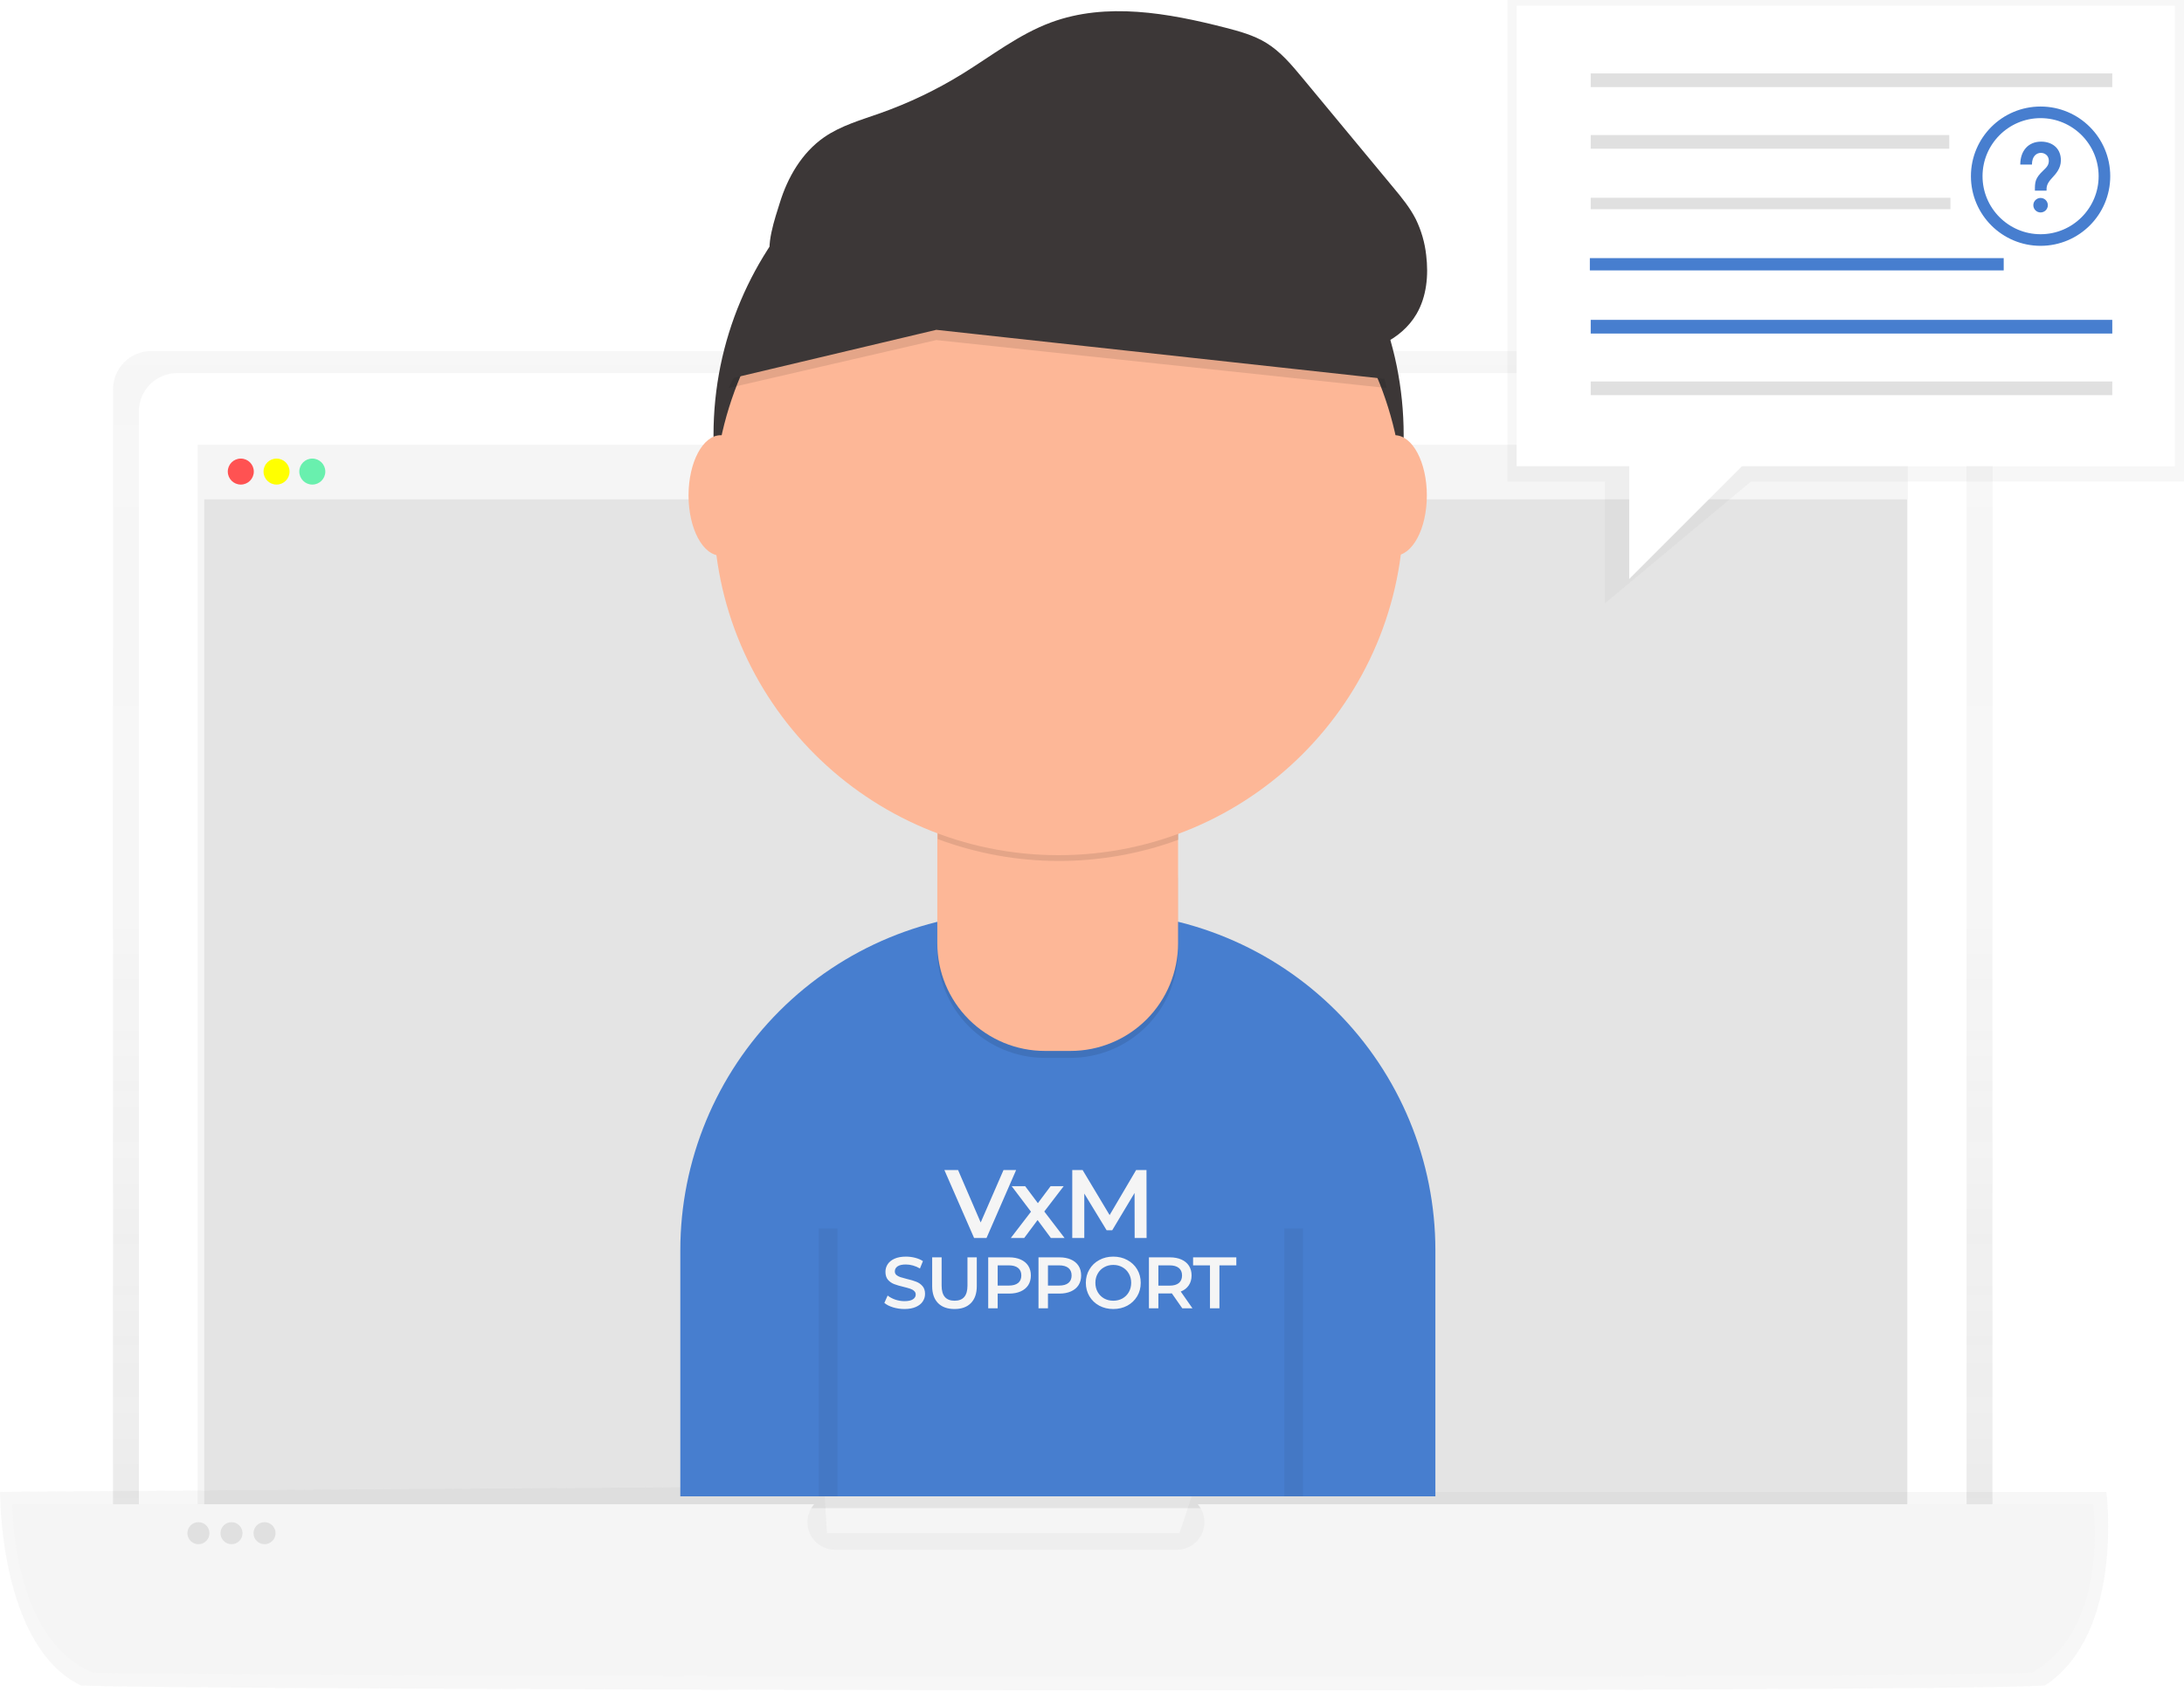 <svg width="466" height="361" viewBox="0 0 466 361" fill="none" xmlns="http://www.w3.org/2000/svg">
<g opacity="0.8">
<path opacity="0.8" d="M425.135 342.456H24.109V83.078C24.109 80.909 24.971 78.828 26.505 77.294C28.039 75.76 30.12 74.898 32.289 74.898H416.956C419.125 74.898 421.206 75.76 422.74 77.294C424.274 78.828 425.135 80.909 425.135 83.078V342.456Z" fill="url(#paint0_linear)"/>
</g>
<path d="M37.794 79.61H411.428C413.597 79.61 415.678 80.472 417.212 82.006C418.746 83.54 419.608 85.62 419.608 87.79V342.456H29.635V87.795C29.633 85.628 30.492 83.549 32.022 82.015C33.551 80.48 35.627 79.615 37.794 79.61Z" fill="white"/>
<path d="M407.053 94.903H42.19V334.22H407.053V94.903Z" fill="#F5F5F5"/>
<path opacity="0.8" d="M406.901 106.521H43.586V321.831H406.901V106.521Z" fill="#E0E0E0"/>
<path d="M406.901 95.08H43.586V106.521H406.901V95.08Z" fill="#F5F5F5"/>
<path d="M51.379 103.404C52.911 103.404 54.154 102.162 54.154 100.629C54.154 99.097 52.911 97.855 51.379 97.855C49.846 97.855 48.603 99.097 48.603 100.629C48.603 102.162 49.846 103.404 51.379 103.404Z" fill="#FF5252"/>
<path d="M59.005 103.404C60.538 103.404 61.78 102.162 61.78 100.629C61.78 99.097 60.538 97.855 59.005 97.855C57.473 97.855 56.23 99.097 56.23 100.629C56.23 102.162 57.473 103.404 59.005 103.404Z" fill="#FFFF00"/>
<path d="M66.636 103.404C68.169 103.404 69.411 102.162 69.411 100.629C69.411 99.097 68.169 97.855 66.636 97.855C65.104 97.855 63.861 99.097 63.861 100.629C63.861 102.162 65.104 103.404 66.636 103.404Z" fill="#69F0AE"/>
<g opacity="0.8">
<path opacity="0.8" d="M436.355 359.655C414.031 361.348 30.659 360.69 17.266 359.655C-0.295 351.19 0.026 318.346 0.026 318.346L175.844 317.171L176.434 327.168H251.669L254.609 318.367H449.448C449.448 318.367 453.321 348.477 436.355 359.655Z" fill="url(#paint1_linear)"/>
</g>
<path d="M446.595 320.992H255.556C256.292 321.843 256.768 322.888 256.926 324.002C257.085 325.116 256.92 326.252 256.45 327.275C255.981 328.297 255.227 329.163 254.279 329.77C253.331 330.376 252.229 330.697 251.104 330.694H178.168C177.042 330.697 175.94 330.376 174.992 329.77C174.044 329.163 173.291 328.297 172.821 327.275C172.352 326.252 172.187 325.116 172.345 324.002C172.504 322.888 172.979 321.843 173.715 320.992H2.645C2.645 320.992 2.35 349.513 19.699 356.885C32.926 357.765 411.613 358.356 433.663 356.885C450.442 347.157 446.595 320.992 446.595 320.992Z" fill="#F5F5F5"/>
<path d="M42.339 329.519C43.637 329.519 44.689 328.466 44.689 327.168C44.689 325.87 43.637 324.818 42.339 324.818C41.041 324.818 39.988 325.87 39.988 327.168C39.988 328.466 41.041 329.519 42.339 329.519Z" fill="#E0E0E0"/>
<path d="M49.395 329.519C50.694 329.519 51.746 328.466 51.746 327.168C51.746 325.87 50.694 324.818 49.395 324.818C48.097 324.818 47.045 325.87 47.045 327.168C47.045 328.466 48.097 329.519 49.395 329.519Z" fill="#E0E0E0"/>
<path d="M56.446 329.519C57.744 329.519 58.797 328.466 58.797 327.168C58.797 325.87 57.744 324.818 56.446 324.818C55.148 324.818 54.096 325.87 54.096 327.168C54.096 328.466 55.148 329.519 56.446 329.519Z" fill="#E0E0E0"/>
<path d="M217.38 194.585H234.046C253.2 194.585 271.57 202.194 285.114 215.738C298.658 229.283 306.268 247.652 306.268 266.807V319.309H145.158V266.807C145.158 247.652 152.767 229.283 166.312 215.738C179.856 202.194 198.226 194.585 217.38 194.585Z" fill="#477ECF"/>
<path d="M225.87 166.504C266.535 166.504 299.501 133.539 299.501 92.874C299.501 52.209 266.535 19.244 225.87 19.244C185.206 19.244 152.24 52.209 152.24 92.874C152.24 133.539 185.206 166.504 225.87 166.504Z" fill="#3C3737"/>
<path opacity="0.1" d="M215.031 173.141H236.325C240.306 173.141 244.125 174.723 246.941 177.539C249.757 180.354 251.338 184.173 251.338 188.155V202.786C251.338 208.874 248.92 214.713 244.615 219.018C240.31 223.323 234.471 225.741 228.383 225.741H222.952C216.864 225.741 211.025 223.323 206.72 219.018C202.415 214.713 199.996 208.874 199.996 202.786V188.176C199.996 184.194 201.578 180.375 204.394 177.559C207.209 174.744 211.028 173.162 215.01 173.162L215.031 173.141Z" fill="black"/>
<path d="M199.996 171.64H251.364V201.305C251.364 207.393 248.946 213.232 244.641 217.537C240.336 221.842 234.497 224.261 228.409 224.261H222.952C216.864 224.261 211.025 221.842 206.72 217.537C202.415 213.232 199.996 207.393 199.996 201.305V171.64Z" fill="#FDB797"/>
<path opacity="0.1" d="M200.088 179.048C216.644 185.233 234.867 185.283 251.456 179.188V172.882H200.088V179.048Z" fill="black"/>
<path d="M225.87 182.486C266.535 182.486 299.501 149.521 299.501 108.856C299.501 68.191 266.535 35.226 225.87 35.226C185.206 35.226 152.24 68.191 152.24 108.856C152.24 149.521 185.206 182.486 225.87 182.486Z" fill="#FDB797"/>
<path opacity="0.1" d="M155.477 82.794L199.777 72.566L295.882 82.794C295.882 82.794 283.897 26.098 230.815 29.686C177.733 33.274 155.477 82.794 155.477 82.794Z" fill="black"/>
<path d="M155.477 80.889L199.777 70.381L295.882 80.889C295.882 80.889 283.897 24.193 230.815 27.807C177.733 31.421 155.477 80.889 155.477 80.889Z" fill="#3C3737"/>
<path d="M153.764 118.563C157.546 118.563 160.613 112.813 160.613 105.719C160.613 98.625 157.546 92.874 153.764 92.874C149.981 92.874 146.914 98.625 146.914 105.719C146.914 112.813 149.981 118.563 153.764 118.563Z" fill="#FDB797"/>
<path d="M297.596 118.563C301.378 118.563 304.445 112.813 304.445 105.719C304.445 98.625 301.378 92.874 297.596 92.874C293.813 92.874 290.746 98.625 290.746 105.719C290.746 112.813 293.813 118.563 297.596 118.563Z" fill="#FDB797"/>
<path d="M166.375 43.323C168.057 37.825 171.117 32.57 175.838 29.292C179.426 26.802 183.718 25.606 187.834 24.146C193.924 21.988 199.769 19.193 205.271 15.806C211.515 11.959 217.38 7.326 224.256 4.784C236.086 0.409 249.262 2.775 261.475 5.912C264.482 6.684 267.527 7.522 270.177 9.148C273.247 11.027 275.603 13.854 277.902 16.624L297.285 40.004C299.061 42.142 300.847 44.306 302.1 46.791C303.269 49.199 304.015 51.789 304.306 54.449C304.823 58.735 304.419 63.281 302.235 67.013C298.957 72.61 292.201 75.421 285.725 75.68C279.248 75.939 272.89 74.06 266.667 72.237C246.6 66.361 226.285 60.884 205.473 58.445C195.144 57.171 184.721 56.833 174.332 57.436C171.07 57.648 166.763 59.144 164.78 55.82C163.066 52.937 165.489 46.212 166.375 43.323Z" fill="#3C3737"/>
<path opacity="0.05" d="M176.697 262.143V319.309" stroke="black" stroke-width="4" stroke-miterlimit="10"/>
<path opacity="0.05" d="M276.018 262.143V319.309" stroke="black" stroke-width="4" stroke-miterlimit="10"/>
<g opacity="0.8">
<path opacity="0.8" d="M466 102.752H373.607L342.425 128.752V102.752H321.639V0H466V102.752Z" fill="url(#paint2_linear)"/>
</g>
<path d="M464.043 1.222H323.596V99.48H464.043V1.222Z" fill="white"/>
<path d="M450.696 15.666H339.412V18.586H450.696V15.666Z" fill="#E0E0E0"/>
<path d="M415.921 28.816H339.412V31.736H415.921V28.816Z" fill="#E0E0E0"/>
<path d="M416.165 42.201H339.412V44.642H416.165V42.201Z" fill="#E0E0E0"/>
<path d="M427.53 55.081H339.227V57.703H427.53V55.081Z" fill="#477ECF"/>
<path d="M450.696 68.256H339.412V71.176H450.696V68.256Z" fill="#477ECF"/>
<path d="M450.696 81.406H339.412V84.326H450.696V81.406Z" fill="#E0E0E0"/>
<path d="M347.623 97.57V123.559L376.206 94.971L347.623 97.57Z" fill="white"/>
<g filter="url(#filter0_d)">
<path d="M216.808 244.506L210.492 259H207.842L201.506 244.506H204.425L209.25 255.687L214.116 244.506H216.808ZM224.227 259L221.39 255.169L218.533 259H215.675L219.982 253.389L215.862 247.943H218.74L221.452 251.567L224.165 247.943H226.96L222.819 253.347L227.146 259H224.227ZM242.101 259L242.08 249.392L237.318 257.344H236.117L231.355 249.517V259H228.787V244.506H231.003L236.759 254.113L242.411 244.506H244.627L244.648 259H242.101ZM192.981 274.155C192.143 274.155 191.33 274.036 190.543 273.798C189.767 273.56 189.151 273.244 188.695 272.851L189.394 271.282C189.839 271.634 190.383 271.924 191.025 272.152C191.677 272.369 192.329 272.478 192.981 272.478C193.789 272.478 194.389 272.349 194.783 272.09C195.186 271.831 195.388 271.489 195.388 271.065C195.388 270.754 195.274 270.501 195.047 270.304C194.829 270.097 194.55 269.936 194.208 269.823C193.866 269.709 193.401 269.579 192.81 269.434C191.982 269.238 191.309 269.041 190.792 268.844C190.284 268.648 189.844 268.342 189.472 267.928C189.109 267.504 188.928 266.934 188.928 266.22C188.928 265.619 189.089 265.076 189.409 264.589C189.741 264.092 190.233 263.699 190.885 263.409C191.547 263.119 192.355 262.974 193.307 262.974C193.97 262.974 194.622 263.057 195.264 263.223C195.906 263.388 196.46 263.626 196.926 263.937L196.289 265.505C195.813 265.226 195.316 265.014 194.798 264.869C194.281 264.724 193.778 264.651 193.292 264.651C192.495 264.651 191.899 264.786 191.506 265.055C191.123 265.324 190.931 265.681 190.931 266.127C190.931 266.437 191.04 266.691 191.257 266.888C191.485 267.084 191.77 267.24 192.112 267.353C192.453 267.467 192.919 267.597 193.509 267.742C194.317 267.928 194.979 268.125 195.497 268.332C196.015 268.528 196.455 268.834 196.817 269.248C197.19 269.662 197.376 270.221 197.376 270.925C197.376 271.526 197.21 272.069 196.879 272.556C196.558 273.042 196.066 273.431 195.404 273.72C194.741 274.01 193.934 274.155 192.981 274.155ZM203.664 274.155C202.163 274.155 200.993 273.736 200.154 272.897C199.316 272.048 198.897 270.837 198.897 269.264V263.129H200.915V269.186C200.915 271.319 201.837 272.385 203.68 272.385C205.512 272.385 206.428 271.319 206.428 269.186V263.129H208.416V269.264C208.416 270.837 207.997 272.048 207.158 272.897C206.33 273.736 205.165 274.155 203.664 274.155ZM215.328 263.129C216.27 263.129 217.088 263.285 217.781 263.595C218.485 263.906 219.024 264.351 219.396 264.931C219.769 265.511 219.955 266.199 219.955 266.996C219.955 267.783 219.769 268.472 219.396 269.062C219.024 269.641 218.485 270.087 217.781 270.397C217.088 270.708 216.27 270.863 215.328 270.863H212.874V274H210.855V263.129H215.328ZM215.234 269.155C216.114 269.155 216.782 268.968 217.238 268.596C217.693 268.223 217.921 267.69 217.921 266.996C217.921 266.303 217.693 265.769 217.238 265.397C216.782 265.024 216.114 264.838 215.234 264.838H212.874V269.155H215.234ZM226.056 263.129C226.998 263.129 227.816 263.285 228.509 263.595C229.213 263.906 229.752 264.351 230.124 264.931C230.497 265.511 230.683 266.199 230.683 266.996C230.683 267.783 230.497 268.472 230.124 269.062C229.752 269.641 229.213 270.087 228.509 270.397C227.816 270.708 226.998 270.863 226.056 270.863H223.602V274H221.583V263.129H226.056ZM225.962 269.155C226.842 269.155 227.51 268.968 227.966 268.596C228.421 268.223 228.649 267.69 228.649 266.996C228.649 266.303 228.421 265.769 227.966 265.397C227.51 265.024 226.842 264.838 225.962 264.838H223.602V269.155H225.962ZM237.541 274.155C236.433 274.155 235.434 273.917 234.544 273.441C233.653 272.954 232.955 272.287 232.447 271.438C231.94 270.578 231.686 269.621 231.686 268.565C231.686 267.509 231.94 266.556 232.447 265.707C232.955 264.848 233.653 264.18 234.544 263.704C235.434 263.217 236.433 262.974 237.541 262.974C238.649 262.974 239.648 263.217 240.538 263.704C241.428 264.18 242.127 264.843 242.635 265.692C243.142 266.541 243.396 267.498 243.396 268.565C243.396 269.631 243.142 270.589 242.635 271.438C242.127 272.287 241.428 272.954 240.538 273.441C239.648 273.917 238.649 274.155 237.541 274.155ZM237.541 272.385C238.266 272.385 238.918 272.224 239.498 271.904C240.077 271.572 240.533 271.117 240.864 270.537C241.196 269.947 241.361 269.289 241.361 268.565C241.361 267.84 241.196 267.188 240.864 266.608C240.533 266.018 240.077 265.562 239.498 265.241C238.918 264.91 238.266 264.744 237.541 264.744C236.816 264.744 236.164 264.91 235.584 265.241C235.004 265.562 234.549 266.018 234.218 266.608C233.886 267.188 233.721 267.84 233.721 268.565C233.721 269.289 233.886 269.947 234.218 270.537C234.549 271.117 235.004 271.572 235.584 271.904C236.164 272.224 236.816 272.385 237.541 272.385ZM252.26 274L250.039 270.816C249.946 270.827 249.806 270.832 249.62 270.832H247.166V274H245.147V263.129H249.62C250.562 263.129 251.38 263.285 252.073 263.595C252.777 263.906 253.316 264.351 253.688 264.931C254.061 265.511 254.247 266.199 254.247 266.996C254.247 267.814 254.046 268.518 253.642 269.108C253.248 269.698 252.679 270.138 251.934 270.428L254.434 274H252.26ZM252.213 266.996C252.213 266.303 251.985 265.769 251.53 265.397C251.074 265.024 250.407 264.838 249.527 264.838H247.166V269.17H249.527C250.407 269.17 251.074 268.984 251.53 268.611C251.985 268.228 252.213 267.69 252.213 266.996ZM258.171 264.838H254.569V263.129H263.793V264.838H260.19V274H258.171V264.838Z" fill="#F5F5F5"/>
</g>
<g clip-path="url(#clip0)">
<path d="M435.399 25.209C442.229 25.209 447.785 30.765 447.785 37.595C447.785 44.425 442.229 49.981 435.399 49.981C428.57 49.981 423.013 44.425 423.013 37.595C423.013 30.765 428.57 25.209 435.399 25.209ZM435.399 22.732C427.191 22.732 420.536 29.387 420.536 37.595C420.536 45.803 427.191 52.458 435.399 52.458C443.607 52.458 450.262 45.803 450.262 37.595C450.262 29.387 443.607 22.732 435.399 22.732ZM436.947 43.788C436.947 44.642 436.255 45.336 435.399 45.336C434.546 45.336 433.851 44.642 433.851 43.788C433.851 42.933 434.546 42.24 435.399 42.24C436.255 42.24 436.947 42.933 436.947 43.788ZM438.673 31.404C437.92 30.642 436.796 30.222 435.513 30.222C432.813 30.222 431.067 32.142 431.067 35.114H433.557C433.557 33.273 434.584 32.621 435.462 32.621C436.248 32.621 437.081 33.142 437.152 34.139C437.229 35.188 436.669 35.721 435.96 36.395C434.211 38.058 434.179 38.863 434.187 40.69H436.67C436.654 39.868 436.707 39.2 437.828 37.993C438.667 37.088 439.709 35.964 439.731 34.249C439.744 33.105 439.379 32.12 438.673 31.404Z" fill="#477ECF"/>
</g>
<defs>
<filter id="filter0_d" x="183.519" y="244.506" width="85.451" height="40.002" filterUnits="userSpaceOnUse" color-interpolation-filters="sRGB">
<feFlood flood-opacity="0" result="BackgroundImageFix"/>
<feColorMatrix in="SourceAlpha" type="matrix" values="0 0 0 0 0 0 0 0 0 0 0 0 0 0 0 0 0 0 127 0"/>
<feOffset dy="5.176"/>
<feGaussianBlur stdDeviation="2.588"/>
<feColorMatrix type="matrix" values="0 0 0 0 0 0 0 0 0 0 0 0 0 0 0 0 0 0 0.25 0"/>
<feBlend mode="normal" in2="BackgroundImageFix" result="effect1_dropShadow"/>
<feBlend mode="normal" in="SourceGraphic" in2="effect1_dropShadow" result="shape"/>
</filter>
<linearGradient id="paint0_linear" x1="224.622" y1="342.456" x2="224.622" y2="74.909" gradientUnits="userSpaceOnUse">
<stop stop-color="#808080" stop-opacity="0.25"/>
<stop offset="0.54" stop-color="#808080" stop-opacity="0.12"/>
<stop offset="1" stop-color="#808080" stop-opacity="0.1"/>
</linearGradient>
<linearGradient id="paint1_linear" x1="262856" y1="35062.3" x2="262856" y2="31404.3" gradientUnits="userSpaceOnUse">
<stop stop-color="#808080" stop-opacity="0.25"/>
<stop offset="0.54" stop-color="#808080" stop-opacity="0.12"/>
<stop offset="1" stop-color="#808080" stop-opacity="0.1"/>
</linearGradient>
<linearGradient id="paint2_linear" x1="110134" y1="32019.3" x2="110134" y2="0" gradientUnits="userSpaceOnUse">
<stop stop-color="#808080" stop-opacity="0.25"/>
<stop offset="0.54" stop-color="#808080" stop-opacity="0.12"/>
<stop offset="1" stop-color="#808080" stop-opacity="0.1"/>
</linearGradient>
<clipPath id="clip0">
<rect width="29.726" height="29.726" fill="white" transform="translate(420.536 22.732)"/>
</clipPath>
</defs>
</svg>
